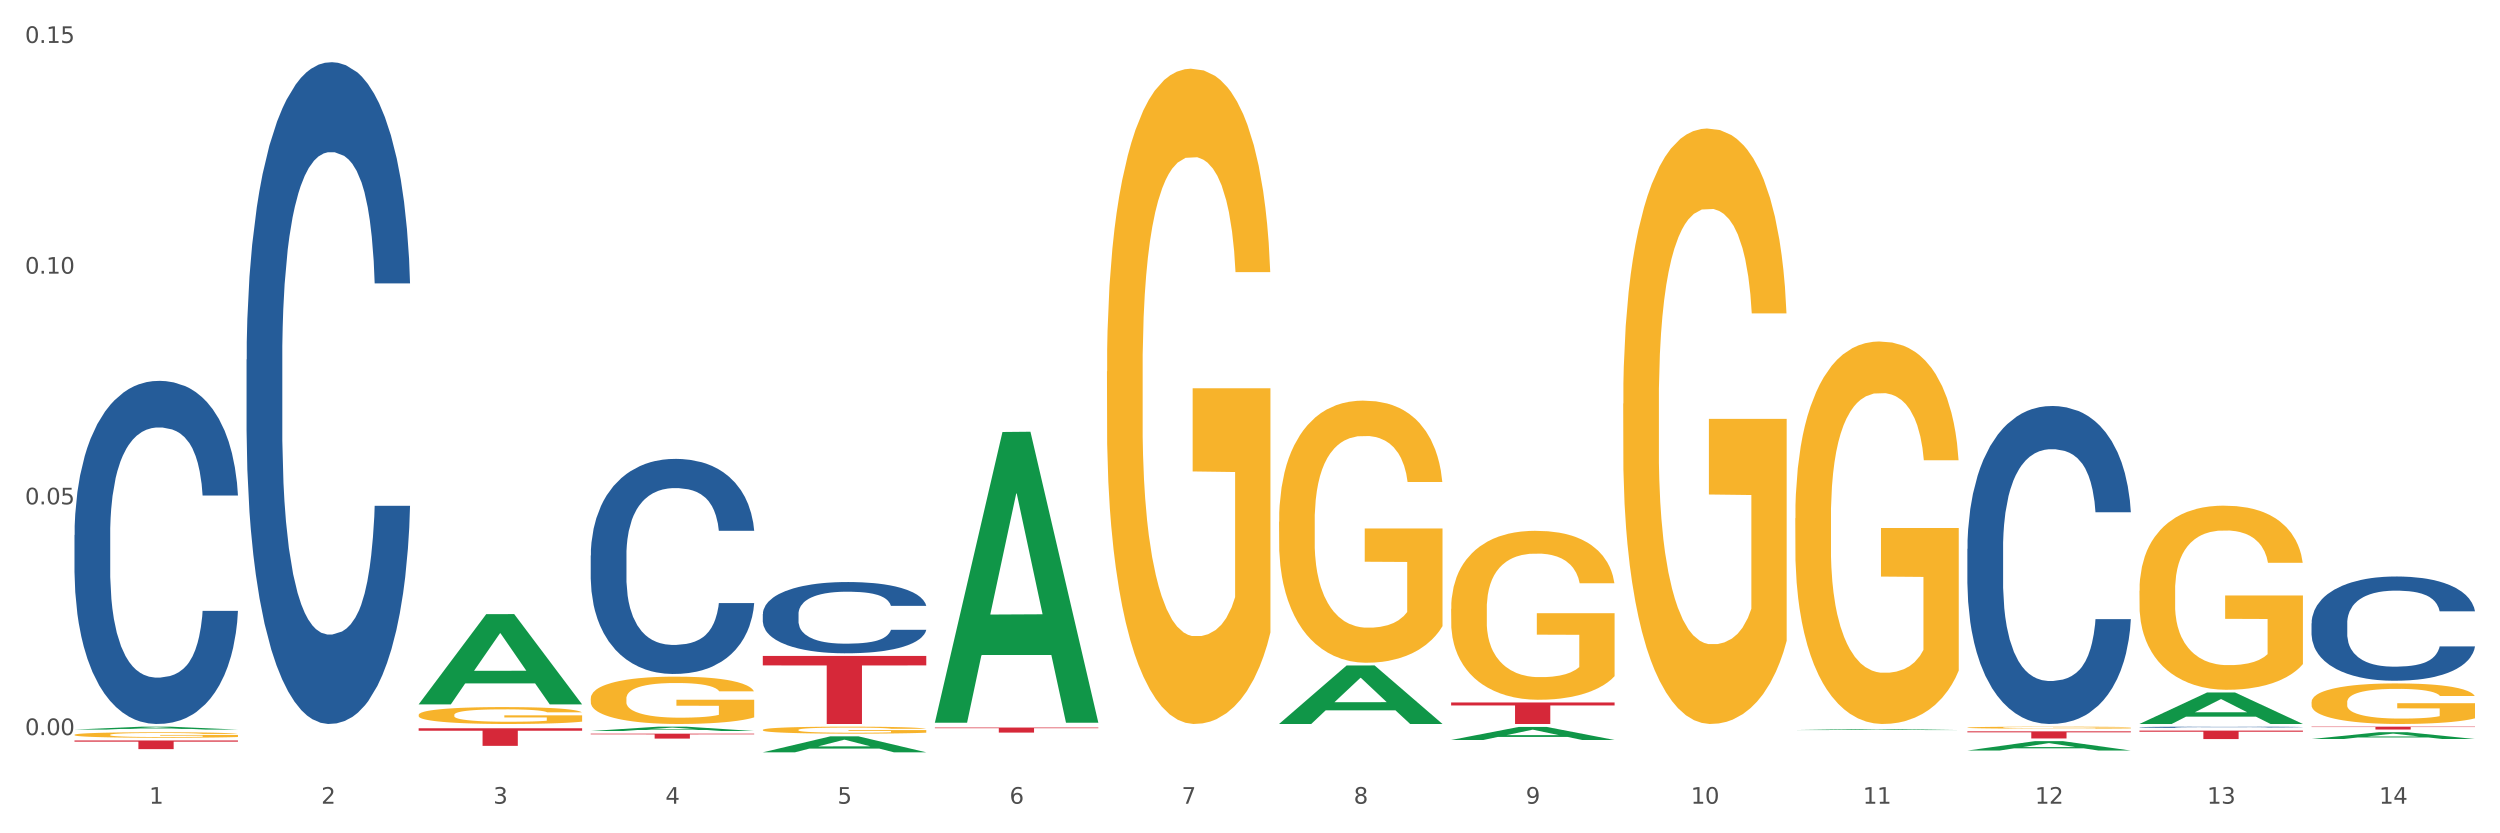<?xml version="1.0" encoding="utf-8" standalone="no"?>
<!DOCTYPE svg PUBLIC "-//W3C//DTD SVG 1.1//EN"
  "http://www.w3.org/Graphics/SVG/1.1/DTD/svg11.dtd">
<svg xmlns:xlink="http://www.w3.org/1999/xlink" width="1080pt" height="360pt" viewBox="0 0 1080 360" xmlns="http://www.w3.org/2000/svg" version="1.1">
 <rect x="0" y="0" width="1080" height="360" fill="#333333" stroke="none"/>
 <defs>
  <style type="text/css">*{stroke-linejoin: round; stroke-linecap: butt}</style>
 </defs>
 <g id="figure_1">
  <g id="patch_1">
   <path d="M 0 360 
L 1080 360 
L 1080 0 
L 0 0 
z
" style="fill: #ffffff; stroke: #ffffff; stroke-linejoin: miter"/>
  </g>
  <g id="axes_1">
   <g id="matplotlib.axis_1">
    <g id="xtick_1">
     <g id="text_1">
      <!-- 1 -->
      <g style="fill: #4d4d4d" transform="translate(64.432 347.204) scale(0.096 -0.096)">
       <defs>
        <path id="DejaVuSans-31" d="M 794 531 
L 1825 531 
L 1825 4091 
L 703 3866 
L 703 4441 
L 1819 4666 
L 2450 4666 
L 2450 531 
L 3481 531 
L 3481 0 
L 794 0 
L 794 531 
z
" transform="scale(0.016)"/>
       </defs>
       <use xlink:href="#DejaVuSans-31"/>
      </g>
     </g>
    </g>
    <g id="xtick_2">
     <g id="text_2">
      <!-- 2 -->
      <g style="fill: #4d4d4d" transform="translate(138.771 347.204) scale(0.096 -0.096)">
       <defs>
        <path id="DejaVuSans-32" d="M 1228 531 
L 3431 531 
L 3431 0 
L 469 0 
L 469 531 
Q 828 903 1448 1529 
Q 2069 2156 2228 2338 
Q 2531 2678 2651 2914 
Q 2772 3150 2772 3378 
Q 2772 3750 2511 3984 
Q 2250 4219 1831 4219 
Q 1534 4219 1204 4116 
Q 875 4013 500 3803 
L 500 4441 
Q 881 4594 1212 4672 
Q 1544 4750 1819 4750 
Q 2544 4750 2975 4387 
Q 3406 4025 3406 3419 
Q 3406 3131 3298 2873 
Q 3191 2616 2906 2266 
Q 2828 2175 2409 1742 
Q 1991 1309 1228 531 
z
" transform="scale(0.016)"/>
       </defs>
       <use xlink:href="#DejaVuSans-32"/>
      </g>
     </g>
    </g>
    <g id="xtick_3">
     <g id="text_3">
      <!-- 3 -->
      <g style="fill: #4d4d4d" transform="translate(213.109 347.204) scale(0.096 -0.096)">
       <defs>
        <path id="DejaVuSans-33" d="M 2597 2516 
Q 3050 2419 3304 2112 
Q 3559 1806 3559 1356 
Q 3559 666 3084 287 
Q 2609 -91 1734 -91 
Q 1441 -91 1130 -33 
Q 819 25 488 141 
L 488 750 
Q 750 597 1062 519 
Q 1375 441 1716 441 
Q 2309 441 2620 675 
Q 2931 909 2931 1356 
Q 2931 1769 2642 2001 
Q 2353 2234 1838 2234 
L 1294 2234 
L 1294 2753 
L 1863 2753 
Q 2328 2753 2575 2939 
Q 2822 3125 2822 3475 
Q 2822 3834 2567 4026 
Q 2313 4219 1838 4219 
Q 1578 4219 1281 4162 
Q 984 4106 628 3988 
L 628 4550 
Q 988 4650 1302 4700 
Q 1616 4750 1894 4750 
Q 2613 4750 3031 4423 
Q 3450 4097 3450 3541 
Q 3450 3153 3228 2886 
Q 3006 2619 2597 2516 
z
" transform="scale(0.016)"/>
       </defs>
       <use xlink:href="#DejaVuSans-33"/>
      </g>
     </g>
    </g>
    <g id="xtick_4">
     <g id="text_4">
      <!-- 4 -->
      <g style="fill: #4d4d4d" transform="translate(287.448 347.204) scale(0.096 -0.096)">
       <defs>
        <path id="DejaVuSans-34" d="M 2419 4116 
L 825 1625 
L 2419 1625 
L 2419 4116 
z
M 2253 4666 
L 3047 4666 
L 3047 1625 
L 3713 1625 
L 3713 1100 
L 3047 1100 
L 3047 0 
L 2419 0 
L 2419 1100 
L 313 1100 
L 313 1709 
L 2253 4666 
z
" transform="scale(0.016)"/>
       </defs>
       <use xlink:href="#DejaVuSans-34"/>
      </g>
     </g>
    </g>
    <g id="xtick_5">
     <g id="text_5">
      <!-- 5 -->
      <g style="fill: #4d4d4d" transform="translate(361.787 347.204) scale(0.096 -0.096)">
       <defs>
        <path id="DejaVuSans-35" d="M 691 4666 
L 3169 4666 
L 3169 4134 
L 1269 4134 
L 1269 2991 
Q 1406 3038 1543 3061 
Q 1681 3084 1819 3084 
Q 2600 3084 3056 2656 
Q 3513 2228 3513 1497 
Q 3513 744 3044 326 
Q 2575 -91 1722 -91 
Q 1428 -91 1123 -41 
Q 819 9 494 109 
L 494 744 
Q 775 591 1075 516 
Q 1375 441 1709 441 
Q 2250 441 2565 725 
Q 2881 1009 2881 1497 
Q 2881 1984 2565 2268 
Q 2250 2553 1709 2553 
Q 1456 2553 1204 2497 
Q 953 2441 691 2322 
L 691 4666 
z
" transform="scale(0.016)"/>
       </defs>
       <use xlink:href="#DejaVuSans-35"/>
      </g>
     </g>
    </g>
    <g id="xtick_6">
     <g id="text_6">
      <!-- 6 -->
      <g style="fill: #4d4d4d" transform="translate(436.125 347.204) scale(0.096 -0.096)">
       <defs>
        <path id="DejaVuSans-36" d="M 2113 2584 
Q 1688 2584 1439 2293 
Q 1191 2003 1191 1497 
Q 1191 994 1439 701 
Q 1688 409 2113 409 
Q 2538 409 2786 701 
Q 3034 994 3034 1497 
Q 3034 2003 2786 2293 
Q 2538 2584 2113 2584 
z
M 3366 4563 
L 3366 3988 
Q 3128 4100 2886 4159 
Q 2644 4219 2406 4219 
Q 1781 4219 1451 3797 
Q 1122 3375 1075 2522 
Q 1259 2794 1537 2939 
Q 1816 3084 2150 3084 
Q 2853 3084 3261 2657 
Q 3669 2231 3669 1497 
Q 3669 778 3244 343 
Q 2819 -91 2113 -91 
Q 1303 -91 875 529 
Q 447 1150 447 2328 
Q 447 3434 972 4092 
Q 1497 4750 2381 4750 
Q 2619 4750 2861 4703 
Q 3103 4656 3366 4563 
z
" transform="scale(0.016)"/>
       </defs>
       <use xlink:href="#DejaVuSans-36"/>
      </g>
     </g>
    </g>
    <g id="xtick_7">
     <g id="text_7">
      <!-- 7 -->
      <g style="fill: #4d4d4d" transform="translate(510.464 347.204) scale(0.096 -0.096)">
       <defs>
        <path id="DejaVuSans-37" d="M 525 4666 
L 3525 4666 
L 3525 4397 
L 1831 0 
L 1172 0 
L 2766 4134 
L 525 4134 
L 525 4666 
z
" transform="scale(0.016)"/>
       </defs>
       <use xlink:href="#DejaVuSans-37"/>
      </g>
     </g>
    </g>
    <g id="xtick_8">
     <g id="text_8">
      <!-- 8 -->
      <g style="fill: #4d4d4d" transform="translate(584.803 347.204) scale(0.096 -0.096)">
       <defs>
        <path id="DejaVuSans-38" d="M 2034 2216 
Q 1584 2216 1326 1975 
Q 1069 1734 1069 1313 
Q 1069 891 1326 650 
Q 1584 409 2034 409 
Q 2484 409 2743 651 
Q 3003 894 3003 1313 
Q 3003 1734 2745 1975 
Q 2488 2216 2034 2216 
z
M 1403 2484 
Q 997 2584 770 2862 
Q 544 3141 544 3541 
Q 544 4100 942 4425 
Q 1341 4750 2034 4750 
Q 2731 4750 3128 4425 
Q 3525 4100 3525 3541 
Q 3525 3141 3298 2862 
Q 3072 2584 2669 2484 
Q 3125 2378 3379 2068 
Q 3634 1759 3634 1313 
Q 3634 634 3220 271 
Q 2806 -91 2034 -91 
Q 1263 -91 848 271 
Q 434 634 434 1313 
Q 434 1759 690 2068 
Q 947 2378 1403 2484 
z
M 1172 3481 
Q 1172 3119 1398 2916 
Q 1625 2713 2034 2713 
Q 2441 2713 2670 2916 
Q 2900 3119 2900 3481 
Q 2900 3844 2670 4047 
Q 2441 4250 2034 4250 
Q 1625 4250 1398 4047 
Q 1172 3844 1172 3481 
z
" transform="scale(0.016)"/>
       </defs>
       <use xlink:href="#DejaVuSans-38"/>
      </g>
     </g>
    </g>
    <g id="xtick_9">
     <g id="text_9">
      <!-- 9 -->
      <g style="fill: #4d4d4d" transform="translate(659.142 347.204) scale(0.096 -0.096)">
       <defs>
        <path id="DejaVuSans-39" d="M 703 97 
L 703 672 
Q 941 559 1184 500 
Q 1428 441 1663 441 
Q 2288 441 2617 861 
Q 2947 1281 2994 2138 
Q 2813 1869 2534 1725 
Q 2256 1581 1919 1581 
Q 1219 1581 811 2004 
Q 403 2428 403 3163 
Q 403 3881 828 4315 
Q 1253 4750 1959 4750 
Q 2769 4750 3195 4129 
Q 3622 3509 3622 2328 
Q 3622 1225 3098 567 
Q 2575 -91 1691 -91 
Q 1453 -91 1209 -44 
Q 966 3 703 97 
z
M 1959 2075 
Q 2384 2075 2632 2365 
Q 2881 2656 2881 3163 
Q 2881 3666 2632 3958 
Q 2384 4250 1959 4250 
Q 1534 4250 1286 3958 
Q 1038 3666 1038 3163 
Q 1038 2656 1286 2365 
Q 1534 2075 1959 2075 
z
" transform="scale(0.016)"/>
       </defs>
       <use xlink:href="#DejaVuSans-39"/>
      </g>
     </g>
    </g>
    <g id="xtick_10">
     <g id="text_10">
      <!-- 10 -->
      <g style="fill: #4d4d4d" transform="translate(730.426 347.204) scale(0.096 -0.096)">
       <defs>
        <path id="DejaVuSans-30" d="M 2034 4250 
Q 1547 4250 1301 3770 
Q 1056 3291 1056 2328 
Q 1056 1369 1301 889 
Q 1547 409 2034 409 
Q 2525 409 2770 889 
Q 3016 1369 3016 2328 
Q 3016 3291 2770 3770 
Q 2525 4250 2034 4250 
z
M 2034 4750 
Q 2819 4750 3233 4129 
Q 3647 3509 3647 2328 
Q 3647 1150 3233 529 
Q 2819 -91 2034 -91 
Q 1250 -91 836 529 
Q 422 1150 422 2328 
Q 422 3509 836 4129 
Q 1250 4750 2034 4750 
z
" transform="scale(0.016)"/>
       </defs>
       <use xlink:href="#DejaVuSans-31"/>
       <use xlink:href="#DejaVuSans-30" transform="translate(63.623 0)"/>
      </g>
     </g>
    </g>
    <g id="xtick_11">
     <g id="text_11">
      <!-- 11 -->
      <g style="fill: #4d4d4d" transform="translate(804.765 347.204) scale(0.096 -0.096)">
       <use xlink:href="#DejaVuSans-31"/>
       <use xlink:href="#DejaVuSans-31" transform="translate(63.623 0)"/>
      </g>
     </g>
    </g>
    <g id="xtick_12">
     <g id="text_12">
      <!-- 12 -->
      <g style="fill: #4d4d4d" transform="translate(879.104 347.204) scale(0.096 -0.096)">
       <use xlink:href="#DejaVuSans-31"/>
       <use xlink:href="#DejaVuSans-32" transform="translate(63.623 0)"/>
      </g>
     </g>
    </g>
    <g id="xtick_13">
     <g id="text_13">
      <!-- 13 -->
      <g style="fill: #4d4d4d" transform="translate(953.442 347.204) scale(0.096 -0.096)">
       <use xlink:href="#DejaVuSans-31"/>
       <use xlink:href="#DejaVuSans-33" transform="translate(63.623 0)"/>
      </g>
     </g>
    </g>
    <g id="xtick_14">
     <g id="text_14">
      <!-- 14 -->
      <g style="fill: #4d4d4d" transform="translate(1027.781 347.204) scale(0.096 -0.096)">
       <use xlink:href="#DejaVuSans-31"/>
       <use xlink:href="#DejaVuSans-34" transform="translate(63.623 0)"/>
      </g>
     </g>
    </g>
    <g id="xtick_15"/>
    <g id="xtick_16"/>
    <g id="xtick_17"/>
    <g id="xtick_18"/>
    <g id="xtick_19"/>
    <g id="xtick_20"/>
    <g id="xtick_21"/>
    <g id="xtick_22"/>
    <g id="xtick_23"/>
    <g id="xtick_24"/>
    <g id="xtick_25"/>
    <g id="xtick_26"/>
    <g id="xtick_27"/>
   </g>
   <g id="matplotlib.axis_2">
    <g id="ytick_1">
     <g id="text_15">
      <!-- 0.00 -->
      <g style="fill: #4d4d4d" transform="translate(10.8 317.562) scale(0.096 -0.096)">
       <defs>
        <path id="DejaVuSans-2e" d="M 684 794 
L 1344 794 
L 1344 0 
L 684 0 
L 684 794 
z
" transform="scale(0.016)"/>
       </defs>
       <use xlink:href="#DejaVuSans-30"/>
       <use xlink:href="#DejaVuSans-2e" transform="translate(63.623 0)"/>
       <use xlink:href="#DejaVuSans-30" transform="translate(95.41 0)"/>
       <use xlink:href="#DejaVuSans-30" transform="translate(159.033 0)"/>
      </g>
     </g>
    </g>
    <g id="ytick_2">
     <g id="text_16">
      <!-- 0.05 -->
      <g style="fill: #4d4d4d" transform="translate(10.8 217.891) scale(0.096 -0.096)">
       <use xlink:href="#DejaVuSans-30"/>
       <use xlink:href="#DejaVuSans-2e" transform="translate(63.623 0)"/>
       <use xlink:href="#DejaVuSans-30" transform="translate(95.41 0)"/>
       <use xlink:href="#DejaVuSans-35" transform="translate(159.033 0)"/>
      </g>
     </g>
    </g>
    <g id="ytick_3">
     <g id="text_17">
      <!-- 0.10 -->
      <g style="fill: #4d4d4d" transform="translate(10.8 118.221) scale(0.096 -0.096)">
       <use xlink:href="#DejaVuSans-30"/>
       <use xlink:href="#DejaVuSans-2e" transform="translate(63.623 0)"/>
       <use xlink:href="#DejaVuSans-31" transform="translate(95.41 0)"/>
       <use xlink:href="#DejaVuSans-30" transform="translate(159.033 0)"/>
      </g>
     </g>
    </g>
    <g id="ytick_4">
     <g id="text_18">
      <!-- 0.15 -->
      <g style="fill: #4d4d4d" transform="translate(10.8 18.55) scale(0.096 -0.096)">
       <use xlink:href="#DejaVuSans-30"/>
       <use xlink:href="#DejaVuSans-2e" transform="translate(63.623 0)"/>
       <use xlink:href="#DejaVuSans-31" transform="translate(95.41 0)"/>
       <use xlink:href="#DejaVuSans-35" transform="translate(159.033 0)"/>
      </g>
     </g>
    </g>
    <g id="ytick_5"/>
    <g id="ytick_6"/>
    <g id="ytick_7"/>
   </g>
   <g id="PolyCollection_1">
    <path d="M 32.175 315.18 
L 32.248 315.179 
L 61.37 313.916 
L 73.456 313.914 
L 102.797 315.183 
L 88.818 315.183 
L 82.484 314.887 
L 52.415 314.887 
L 52.197 314.892 
L 46.081 315.183 
L 32.175 315.183 
L 32.175 315.18 
L 56.201 314.711 
L 78.698 314.71 
L 67.559 314.185 
L 67.413 314.182 
L 67.267 314.186 
L 56.128 314.71 
L 56.201 314.711 
L 32.175 315.18 
z
" clip-path="url(#pd3494cc79f)" style="fill: #109648"/>
    <path d="M 849.901 315.943 
L 920.523 315.943 
L 920.523 316.371 
L 892.742 316.374 
L 892.742 319.023 
L 877.514 319.023 
L 877.514 316.374 
L 849.901 316.371 
L 849.901 315.946 
L 849.901 315.943 
z
" clip-path="url(#pd3494cc79f)" style="fill: #d62839"/>
    <path d="M 626.885 303.454 
L 697.506 303.454 
L 697.506 304.748 
L 669.726 304.757 
L 669.726 312.766 
L 654.497 312.766 
L 654.497 304.757 
L 626.885 304.748 
L 626.885 303.463 
L 626.885 303.454 
z
" clip-path="url(#pd3494cc79f)" style="fill: #d62839"/>
    <path d="M 403.869 314.282 
L 474.49 314.282 
L 474.49 314.587 
L 446.71 314.589 
L 446.71 316.479 
L 431.481 316.479 
L 431.481 314.589 
L 403.869 314.587 
L 403.869 314.284 
L 403.869 314.282 
z
" clip-path="url(#pd3494cc79f)" style="fill: #d62839"/>
    <path d="M 329.53 283.375 
L 400.152 283.375 
L 400.152 287.459 
L 372.371 287.487 
L 372.371 312.766 
L 357.143 312.766 
L 357.143 287.487 
L 329.53 287.459 
L 329.53 283.403 
L 329.53 283.375 
z
" clip-path="url(#pd3494cc79f)" style="fill: #d62839"/>
    <path d="M 255.191 316.95 
L 325.813 316.95 
L 325.813 317.245 
L 298.033 317.246 
L 298.033 319.067 
L 282.804 319.067 
L 282.804 317.246 
L 255.191 317.245 
L 255.191 316.952 
L 255.191 316.95 
z
" clip-path="url(#pd3494cc79f)" style="fill: #d62839"/>
    <path d="M 180.852 308.834 
L 180.936 308.828 
L 180.936 308.587 
L 181.103 308.381 
L 181.936 307.88 
L 183.187 307.466 
L 184.104 307.246 
L 185.021 307.066 
L 186.105 306.885 
L 187.439 306.698 
L 189.857 306.425 
L 191.358 306.284 
L 193.192 306.138 
L 196.528 305.924 
L 198.946 305.804 
L 201.447 305.704 
L 205.533 305.584 
L 208.201 305.53 
L 211.036 305.49 
L 214.454 305.463 
L 217.039 305.457 
L 222.709 305.477 
L 227.545 305.537 
L 229.879 305.584 
L 232.881 305.664 
L 234.465 305.717 
L 237.05 305.824 
L 239.718 305.964 
L 241.552 306.084 
L 244.304 306.311 
L 246.388 306.538 
L 248.306 306.819 
L 249.306 307.012 
L 250.057 307.192 
L 250.724 307.399 
L 251.391 307.726 
L 236.383 307.726 
L 235.799 307.493 
L 234.882 307.272 
L 233.548 307.059 
L 232.38 306.925 
L 230.379 306.758 
L 228.545 306.652 
L 226.627 306.572 
L 224.293 306.505 
L 222.458 306.471 
L 219.874 306.445 
L 214.788 306.451 
L 211.369 306.505 
L 209.034 306.572 
L 207.534 306.632 
L 206.2 306.698 
L 204.699 306.792 
L 202.948 306.932 
L 201.697 307.059 
L 200.446 307.219 
L 199.446 307.379 
L 198.529 307.566 
L 197.778 307.766 
L 197.195 307.973 
L 196.694 308.227 
L 196.277 308.648 
L 196.277 309.562 
L 196.444 309.769 
L 196.861 310.043 
L 197.361 310.25 
L 198.195 310.497 
L 198.946 310.663 
L 200.363 310.904 
L 201.947 311.104 
L 203.198 311.231 
L 204.449 311.338 
L 206.616 311.485 
L 209.034 311.605 
L 211.119 311.678 
L 213.954 311.745 
L 215.871 311.772 
L 217.539 311.785 
L 221.625 311.785 
L 224.543 311.765 
L 227.795 311.718 
L 230.296 311.658 
L 232.38 311.585 
L 234.715 311.464 
L 236.216 311.351 
L 236.216 309.956 
L 217.873 309.949 
L 217.873 309.021 
L 251.474 309.021 
L 251.474 311.745 
L 250.057 311.885 
L 248.473 312.012 
L 246.805 312.125 
L 244.304 312.266 
L 241.302 312.399 
L 238.634 312.492 
L 235.799 312.573 
L 232.464 312.646 
L 228.128 312.713 
L 225.46 312.739 
L 222.125 312.759 
L 218.206 312.766 
L 214.788 312.753 
L 211.452 312.719 
L 207.951 312.659 
L 204.532 312.573 
L 201.947 312.486 
L 199.362 312.379 
L 196.611 312.239 
L 194.443 312.105 
L 192.776 311.985 
L 190.941 311.832 
L 188.94 311.631 
L 187.439 311.451 
L 186.105 311.264 
L 184.688 311.024 
L 183.687 310.817 
L 182.687 310.557 
L 182.103 310.363 
L 181.436 310.063 
L 180.936 309.642 
L 180.852 308.834 
z
" clip-path="url(#pd3494cc79f)" style="fill: #f7b32b"/>
    <path d="M 32.175 319.87 
L 102.797 319.87 
L 102.797 320.391 
L 75.017 320.395 
L 75.017 323.622 
L 59.788 323.622 
L 59.788 320.395 
L 32.175 320.391 
L 32.175 319.873 
L 32.175 319.87 
z
" clip-path="url(#pd3494cc79f)" style="fill: #d62839"/>
    <path d="M 32.175 231.133 
L 32.258 230.998 
L 32.258 227.207 
L 32.509 222.063 
L 33.427 212.586 
L 34.596 205.411 
L 36.599 197.018 
L 37.684 193.498 
L 39.104 189.572 
L 42.025 183.209 
L 45.364 177.794 
L 47.702 174.816 
L 49.455 172.921 
L 53.378 169.536 
L 55.632 168.047 
L 57.969 166.829 
L 59.973 166.016 
L 63.312 165.069 
L 65.983 164.663 
L 69.072 164.527 
L 71.66 164.663 
L 75.082 165.204 
L 80.091 166.829 
L 82.011 167.776 
L 84.599 169.401 
L 87.27 171.567 
L 89.44 173.733 
L 91.945 176.847 
L 94.533 180.908 
L 97.037 186.052 
L 98.79 190.791 
L 100.209 195.8 
L 101.461 201.892 
L 102.379 208.525 
L 102.797 214.076 
L 87.52 214.076 
L 87.103 209.067 
L 86.268 203.651 
L 85.434 199.996 
L 84.515 197.018 
L 83.096 193.633 
L 81.844 191.467 
L 79.757 188.895 
L 77.837 187.271 
L 76.251 186.323 
L 74.331 185.511 
L 70.241 184.699 
L 67.319 184.699 
L 65.482 184.969 
L 63.229 185.646 
L 61.309 186.594 
L 59.055 188.218 
L 57.302 189.978 
L 55.549 192.28 
L 54.547 193.904 
L 53.044 196.883 
L 52.043 199.319 
L 50.707 203.516 
L 49.956 206.494 
L 48.62 214.211 
L 48.036 219.897 
L 47.785 223.823 
L 47.618 228.155 
L 47.618 249.274 
L 48.119 258.75 
L 48.537 262.812 
L 49.204 267.415 
L 50.457 273.371 
L 52.293 279.192 
L 54.213 283.389 
L 55.799 285.961 
L 57.302 287.857 
L 58.804 289.346 
L 60.641 290.7 
L 62.143 291.512 
L 64.397 292.324 
L 67.069 292.73 
L 69.155 292.73 
L 73.413 292.053 
L 75.333 291.376 
L 77.169 290.429 
L 79.173 288.94 
L 80.759 287.315 
L 81.677 286.097 
L 83.18 283.524 
L 84.348 280.817 
L 85.35 277.703 
L 86.018 274.996 
L 86.769 270.934 
L 87.353 266.331 
L 87.52 263.895 
L 102.797 263.895 
L 102.463 268.768 
L 101.879 273.507 
L 100.71 279.869 
L 99.792 283.524 
L 98.372 287.992 
L 96.87 291.783 
L 94.783 295.979 
L 92.863 299.093 
L 90.86 301.801 
L 88.689 304.237 
L 84.766 307.622 
L 83.347 308.569 
L 80.341 310.194 
L 78.004 311.142 
L 74.581 312.089 
L 71.075 312.631 
L 67.402 312.766 
L 64.147 312.495 
L 60.557 311.683 
L 58.303 310.871 
L 55.799 309.652 
L 52.877 307.757 
L 50.123 305.456 
L 47.535 302.748 
L 45.114 299.634 
L 42.86 296.115 
L 39.938 290.293 
L 37.768 284.608 
L 36.182 279.328 
L 35.097 274.86 
L 34.011 269.174 
L 33.427 265.248 
L 32.509 255.772 
L 32.175 246.972 
L 32.175 231.133 
z
" clip-path="url(#pd3494cc79f)" style="fill: #255c99"/>
    <path d="M 106.514 155.324 
L 106.597 155.063 
L 106.597 147.752 
L 106.848 137.83 
L 107.766 119.553 
L 108.935 105.715 
L 110.938 89.527 
L 112.023 82.739 
L 113.442 75.167 
L 116.364 62.895 
L 119.703 52.451 
L 122.04 46.707 
L 123.794 43.052 
L 127.717 36.524 
L 129.971 33.652 
L 132.308 31.302 
L 134.312 29.736 
L 137.651 27.908 
L 140.322 27.125 
L 143.411 26.864 
L 145.998 27.125 
L 149.421 28.169 
L 154.43 31.302 
L 156.35 33.13 
L 158.937 36.263 
L 161.609 40.441 
L 163.779 44.618 
L 166.283 50.624 
L 168.871 58.456 
L 171.376 68.378 
L 173.129 77.517 
L 174.548 87.177 
L 175.8 98.927 
L 176.718 111.721 
L 177.135 122.426 
L 161.859 122.426 
L 161.442 112.765 
L 160.607 102.321 
L 159.772 95.271 
L 158.854 89.527 
L 157.435 83 
L 156.183 78.822 
L 154.096 73.861 
L 152.176 70.728 
L 150.59 68.9 
L 148.67 67.334 
L 144.579 65.767 
L 141.658 65.767 
L 139.821 66.289 
L 137.567 67.595 
L 135.647 69.423 
L 133.393 72.556 
L 131.64 75.95 
L 129.887 80.389 
L 128.886 83.522 
L 127.383 89.266 
L 126.381 93.966 
L 125.046 102.06 
L 124.294 107.804 
L 122.959 122.687 
L 122.374 133.653 
L 122.124 141.225 
L 121.957 149.58 
L 121.957 190.311 
L 122.458 208.588 
L 122.875 216.421 
L 123.543 225.298 
L 124.795 236.787 
L 126.632 248.014 
L 128.552 256.108 
L 130.138 261.069 
L 131.64 264.724 
L 133.143 267.596 
L 134.979 270.207 
L 136.482 271.774 
L 138.736 273.34 
L 141.407 274.124 
L 143.494 274.124 
L 147.751 272.818 
L 149.671 271.513 
L 151.508 269.685 
L 153.511 266.813 
L 155.097 263.68 
L 156.016 261.33 
L 157.518 256.369 
L 158.687 251.147 
L 159.689 245.142 
L 160.357 239.92 
L 161.108 232.087 
L 161.692 223.209 
L 161.859 218.51 
L 177.135 218.51 
L 176.802 227.909 
L 176.217 237.048 
L 175.049 249.319 
L 174.13 256.369 
L 172.711 264.985 
L 171.209 272.296 
L 169.122 280.39 
L 167.202 286.395 
L 165.198 291.617 
L 163.028 296.317 
L 159.104 302.844 
L 157.685 304.672 
L 154.68 307.805 
L 152.343 309.633 
L 148.92 311.461 
L 145.414 312.505 
L 141.741 312.766 
L 138.486 312.244 
L 134.896 310.677 
L 132.642 309.111 
L 130.138 306.761 
L 127.216 303.106 
L 124.461 298.667 
L 121.874 293.445 
L 119.453 287.44 
L 117.199 280.651 
L 114.277 269.424 
L 112.107 258.458 
L 110.521 248.275 
L 109.435 239.659 
L 108.35 228.693 
L 107.766 221.121 
L 106.848 202.844 
L 106.514 185.872 
L 106.514 155.324 
z
" clip-path="url(#pd3494cc79f)" style="fill: #255c99"/>
    <path d="M 255.191 239.987 
L 255.275 239.902 
L 255.275 237.526 
L 255.525 234.301 
L 256.443 228.361 
L 257.612 223.863 
L 259.615 218.601 
L 260.701 216.395 
L 262.12 213.934 
L 265.041 209.945 
L 268.381 206.551 
L 270.718 204.684 
L 272.471 203.496 
L 276.394 201.374 
L 278.648 200.441 
L 280.986 199.677 
L 282.989 199.168 
L 286.328 198.574 
L 288.999 198.319 
L 292.088 198.234 
L 294.676 198.319 
L 298.098 198.658 
L 303.107 199.677 
L 305.027 200.271 
L 307.615 201.289 
L 310.286 202.647 
L 312.457 204.005 
L 314.961 205.957 
L 317.549 208.503 
L 320.053 211.727 
L 321.806 214.698 
L 323.225 217.838 
L 324.477 221.656 
L 325.396 225.815 
L 325.813 229.294 
L 310.537 229.294 
L 310.119 226.154 
L 309.284 222.76 
L 308.45 220.468 
L 307.531 218.601 
L 306.112 216.48 
L 304.86 215.122 
L 302.773 213.51 
L 300.853 212.491 
L 299.267 211.897 
L 297.347 211.388 
L 293.257 210.879 
L 290.335 210.879 
L 288.499 211.049 
L 286.245 211.473 
L 284.325 212.067 
L 282.071 213.085 
L 280.318 214.188 
L 278.565 215.631 
L 277.563 216.649 
L 276.06 218.516 
L 275.059 220.044 
L 273.723 222.675 
L 272.972 224.542 
L 271.636 229.379 
L 271.052 232.943 
L 270.801 235.404 
L 270.634 238.12 
L 270.634 251.359 
L 271.135 257.299 
L 271.553 259.845 
L 272.22 262.73 
L 273.473 266.464 
L 275.309 270.113 
L 277.229 272.744 
L 278.815 274.357 
L 280.318 275.545 
L 281.82 276.478 
L 283.657 277.327 
L 285.159 277.836 
L 287.413 278.345 
L 290.085 278.6 
L 292.172 278.6 
L 296.429 278.175 
L 298.349 277.751 
L 300.185 277.157 
L 302.189 276.224 
L 303.775 275.205 
L 304.693 274.441 
L 306.196 272.829 
L 307.364 271.132 
L 308.366 269.18 
L 309.034 267.483 
L 309.785 264.937 
L 310.37 262.051 
L 310.537 260.524 
L 325.813 260.524 
L 325.479 263.579 
L 324.895 266.549 
L 323.726 270.538 
L 322.808 272.829 
L 321.389 275.63 
L 319.886 278.006 
L 317.799 280.636 
L 315.879 282.588 
L 313.876 284.286 
L 311.705 285.813 
L 307.782 287.935 
L 306.363 288.529 
L 303.358 289.547 
L 301.02 290.141 
L 297.598 290.735 
L 294.092 291.075 
L 290.419 291.16 
L 287.163 290.99 
L 283.573 290.481 
L 281.32 289.971 
L 278.815 289.208 
L 275.893 288.02 
L 273.139 286.577 
L 270.551 284.88 
L 268.13 282.928 
L 265.876 280.721 
L 262.955 277.072 
L 260.784 273.508 
L 259.198 270.198 
L 258.113 267.398 
L 257.028 263.834 
L 256.443 261.372 
L 255.525 255.432 
L 255.191 249.916 
L 255.191 239.987 
z
" clip-path="url(#pd3494cc79f)" style="fill: #255c99"/>
    <path d="M 329.53 265.271 
L 329.613 265.243 
L 329.613 264.456 
L 329.864 263.387 
L 330.782 261.419 
L 331.951 259.928 
L 333.954 258.185 
L 335.039 257.454 
L 336.458 256.638 
L 339.38 255.317 
L 342.719 254.192 
L 345.057 253.573 
L 346.81 253.18 
L 350.733 252.477 
L 352.987 252.167 
L 355.324 251.914 
L 357.328 251.746 
L 360.667 251.549 
L 363.338 251.464 
L 366.427 251.436 
L 369.015 251.464 
L 372.437 251.577 
L 377.446 251.914 
L 379.366 252.111 
L 381.954 252.449 
L 384.625 252.899 
L 386.795 253.348 
L 389.3 253.995 
L 391.887 254.839 
L 394.392 255.907 
L 396.145 256.891 
L 397.564 257.932 
L 398.816 259.197 
L 399.734 260.575 
L 400.152 261.728 
L 384.875 261.728 
L 384.458 260.688 
L 383.623 259.563 
L 382.788 258.804 
L 381.87 258.185 
L 380.451 257.482 
L 379.199 257.032 
L 377.112 256.498 
L 375.192 256.16 
L 373.606 255.964 
L 371.686 255.795 
L 367.595 255.626 
L 364.674 255.626 
L 362.837 255.682 
L 360.583 255.823 
L 358.663 256.02 
L 356.41 256.357 
L 354.656 256.723 
L 352.903 257.201 
L 351.902 257.538 
L 350.399 258.157 
L 349.397 258.663 
L 348.062 259.535 
L 347.31 260.153 
L 345.975 261.756 
L 345.391 262.937 
L 345.14 263.753 
L 344.973 264.652 
L 344.973 269.039 
L 345.474 271.007 
L 345.891 271.851 
L 346.559 272.807 
L 347.811 274.044 
L 349.648 275.253 
L 351.568 276.125 
L 353.154 276.659 
L 354.656 277.053 
L 356.159 277.362 
L 357.996 277.643 
L 359.498 277.812 
L 361.752 277.981 
L 364.423 278.065 
L 366.51 278.065 
L 370.768 277.925 
L 372.688 277.784 
L 374.524 277.587 
L 376.528 277.278 
L 378.114 276.94 
L 379.032 276.687 
L 380.534 276.153 
L 381.703 275.591 
L 382.705 274.944 
L 383.373 274.382 
L 384.124 273.538 
L 384.708 272.582 
L 384.875 272.076 
L 400.152 272.076 
L 399.818 273.088 
L 399.233 274.072 
L 398.065 275.394 
L 397.146 276.153 
L 395.727 277.081 
L 394.225 277.868 
L 392.138 278.74 
L 390.218 279.387 
L 388.214 279.949 
L 386.044 280.455 
L 382.121 281.158 
L 380.701 281.355 
L 377.696 281.693 
L 375.359 281.889 
L 371.936 282.086 
L 368.43 282.199 
L 364.757 282.227 
L 361.502 282.171 
L 357.912 282.002 
L 355.658 281.833 
L 353.154 281.58 
L 350.232 281.186 
L 347.477 280.708 
L 344.89 280.146 
L 342.469 279.499 
L 340.215 278.768 
L 337.293 277.559 
L 335.123 276.378 
L 333.537 275.281 
L 332.452 274.354 
L 331.366 273.173 
L 330.782 272.357 
L 329.864 270.389 
L 329.53 268.561 
L 329.53 265.271 
z
" clip-path="url(#pd3494cc79f)" style="fill: #255c99"/>
    <path d="M 924.24 315.607 
L 994.861 315.607 
L 994.861 316.117 
L 967.081 316.121 
L 967.081 319.276 
L 951.852 319.276 
L 951.852 316.121 
L 924.24 316.117 
L 924.24 315.611 
L 924.24 315.607 
z
" clip-path="url(#pd3494cc79f)" style="fill: #d62839"/>
    <path d="M 849.901 237.114 
L 849.984 236.988 
L 849.984 233.475 
L 850.235 228.708 
L 851.153 219.925 
L 852.322 213.276 
L 854.325 205.498 
L 855.41 202.236 
L 856.829 198.597 
L 859.751 192.701 
L 863.09 187.682 
L 865.428 184.922 
L 867.181 183.166 
L 871.104 180.029 
L 873.358 178.649 
L 875.695 177.52 
L 877.699 176.767 
L 881.038 175.889 
L 883.709 175.512 
L 886.798 175.387 
L 889.386 175.512 
L 892.808 176.014 
L 897.817 177.52 
L 899.737 178.398 
L 902.325 179.904 
L 904.996 181.911 
L 907.166 183.918 
L 909.671 186.804 
L 912.258 190.568 
L 914.763 195.335 
L 916.516 199.726 
L 917.935 204.368 
L 919.187 210.014 
L 920.105 216.162 
L 920.523 221.306 
L 905.246 221.306 
L 904.829 216.663 
L 903.994 211.645 
L 903.159 208.258 
L 902.241 205.498 
L 900.822 202.361 
L 899.57 200.354 
L 897.483 197.97 
L 895.563 196.464 
L 893.977 195.586 
L 892.057 194.833 
L 887.966 194.081 
L 885.045 194.081 
L 883.208 194.332 
L 880.954 194.959 
L 879.034 195.837 
L 876.78 197.343 
L 875.027 198.974 
L 873.274 201.106 
L 872.273 202.612 
L 870.77 205.372 
L 869.768 207.63 
L 868.433 211.52 
L 867.681 214.28 
L 866.346 221.431 
L 865.761 226.7 
L 865.511 230.339 
L 865.344 234.353 
L 865.344 253.925 
L 865.845 262.707 
L 866.262 266.471 
L 866.93 270.737 
L 868.182 276.257 
L 870.019 281.652 
L 871.939 285.541 
L 873.525 287.925 
L 875.027 289.681 
L 876.53 291.062 
L 878.367 292.316 
L 879.869 293.069 
L 882.123 293.822 
L 884.794 294.198 
L 886.881 294.198 
L 891.139 293.571 
L 893.059 292.943 
L 894.895 292.065 
L 896.899 290.685 
L 898.485 289.18 
L 899.403 288.05 
L 900.905 285.667 
L 902.074 283.157 
L 903.076 280.272 
L 903.744 277.763 
L 904.495 273.999 
L 905.079 269.733 
L 905.246 267.475 
L 920.523 267.475 
L 920.189 271.992 
L 919.604 276.383 
L 918.436 282.279 
L 917.517 285.667 
L 916.098 289.807 
L 914.596 293.32 
L 912.509 297.209 
L 910.589 300.095 
L 908.585 302.604 
L 906.415 304.862 
L 902.491 307.999 
L 901.072 308.877 
L 898.067 310.382 
L 895.73 311.261 
L 892.307 312.139 
L 888.801 312.641 
L 885.128 312.766 
L 881.873 312.515 
L 878.283 311.762 
L 876.029 311.01 
L 873.525 309.881 
L 870.603 308.124 
L 867.848 305.991 
L 865.261 303.482 
L 862.84 300.596 
L 860.586 297.335 
L 857.664 291.94 
L 855.494 286.67 
L 853.908 281.777 
L 852.823 277.637 
L 851.737 272.368 
L 851.153 268.73 
L 850.235 259.947 
L 849.901 251.792 
L 849.901 237.114 
z
" clip-path="url(#pd3494cc79f)" style="fill: #255c99"/>
    <path d="M 998.578 269.282 
L 998.662 269.24 
L 998.662 268.089 
L 998.912 266.525 
L 999.83 263.646 
L 1000.999 261.466 
L 1003.003 258.915 
L 1004.088 257.846 
L 1005.507 256.653 
L 1008.429 254.72 
L 1011.768 253.074 
L 1014.105 252.169 
L 1015.858 251.593 
L 1019.781 250.565 
L 1022.035 250.113 
L 1024.373 249.742 
L 1026.376 249.495 
L 1029.715 249.208 
L 1032.387 249.084 
L 1035.475 249.043 
L 1038.063 249.084 
L 1041.486 249.249 
L 1046.494 249.742 
L 1048.414 250.03 
L 1051.002 250.524 
L 1053.673 251.182 
L 1055.844 251.84 
L 1058.348 252.786 
L 1060.936 254.02 
L 1063.44 255.584 
L 1065.193 257.023 
L 1066.612 258.545 
L 1067.864 260.396 
L 1068.783 262.412 
L 1069.2 264.099 
L 1053.924 264.099 
L 1053.506 262.577 
L 1052.671 260.931 
L 1051.837 259.82 
L 1050.918 258.915 
L 1049.499 257.887 
L 1048.247 257.229 
L 1046.16 256.447 
L 1044.24 255.954 
L 1042.654 255.666 
L 1040.734 255.419 
L 1036.644 255.172 
L 1033.722 255.172 
L 1031.886 255.254 
L 1029.632 255.46 
L 1027.712 255.748 
L 1025.458 256.242 
L 1023.705 256.776 
L 1021.952 257.476 
L 1020.95 257.969 
L 1019.448 258.874 
L 1018.446 259.615 
L 1017.11 260.89 
L 1016.359 261.795 
L 1015.023 264.14 
L 1014.439 265.867 
L 1014.188 267.06 
L 1014.022 268.377 
L 1014.022 274.794 
L 1014.522 277.673 
L 1014.94 278.907 
L 1015.608 280.306 
L 1016.86 282.116 
L 1018.696 283.885 
L 1020.616 285.16 
L 1022.202 285.941 
L 1023.705 286.517 
L 1025.207 286.97 
L 1027.044 287.381 
L 1028.547 287.628 
L 1030.8 287.875 
L 1033.472 287.998 
L 1035.559 287.998 
L 1039.816 287.792 
L 1041.736 287.587 
L 1043.572 287.299 
L 1045.576 286.846 
L 1047.162 286.353 
L 1048.08 285.982 
L 1049.583 285.201 
L 1050.752 284.378 
L 1051.753 283.432 
L 1052.421 282.609 
L 1053.172 281.375 
L 1053.757 279.977 
L 1053.924 279.236 
L 1069.2 279.236 
L 1068.866 280.717 
L 1068.282 282.157 
L 1067.113 284.09 
L 1066.195 285.201 
L 1064.776 286.558 
L 1063.273 287.71 
L 1061.186 288.985 
L 1059.266 289.931 
L 1057.263 290.754 
L 1055.092 291.495 
L 1051.169 292.523 
L 1049.75 292.811 
L 1046.745 293.305 
L 1044.407 293.592 
L 1040.985 293.88 
L 1037.479 294.045 
L 1033.806 294.086 
L 1030.55 294.004 
L 1026.96 293.757 
L 1024.707 293.51 
L 1022.202 293.14 
L 1019.281 292.564 
L 1016.526 291.865 
L 1013.938 291.042 
L 1011.517 290.096 
L 1009.263 289.026 
L 1006.342 287.258 
L 1004.171 285.53 
L 1002.585 283.926 
L 1001.5 282.568 
L 1000.415 280.841 
L 999.83 279.648 
L 998.912 276.768 
L 998.578 274.094 
L 998.578 269.282 
z
" clip-path="url(#pd3494cc79f)" style="fill: #255c99"/>
    <path d="M 998.578 303.336 
L 998.662 303.32 
L 998.662 302.743 
L 998.828 302.247 
L 999.662 301.046 
L 1000.913 300.054 
L 1001.83 299.525 
L 1002.747 299.093 
L 1003.831 298.661 
L 1005.165 298.212 
L 1007.583 297.556 
L 1009.084 297.22 
L 1010.918 296.867 
L 1014.253 296.355 
L 1016.671 296.067 
L 1019.173 295.827 
L 1023.258 295.539 
L 1025.926 295.41 
L 1028.761 295.314 
L 1032.18 295.25 
L 1034.765 295.234 
L 1040.434 295.282 
L 1045.27 295.426 
L 1047.605 295.539 
L 1050.607 295.731 
L 1052.191 295.859 
L 1054.775 296.115 
L 1057.444 296.451 
L 1059.278 296.739 
L 1062.029 297.284 
L 1064.114 297.828 
L 1066.032 298.501 
L 1067.032 298.965 
L 1067.783 299.397 
L 1068.45 299.893 
L 1069.117 300.678 
L 1054.108 300.678 
L 1053.525 300.118 
L 1052.608 299.589 
L 1051.274 299.077 
L 1050.106 298.757 
L 1048.105 298.356 
L 1046.271 298.1 
L 1044.353 297.908 
L 1042.019 297.748 
L 1040.184 297.668 
L 1037.599 297.604 
L 1032.513 297.62 
L 1029.095 297.748 
L 1026.76 297.908 
L 1025.259 298.052 
L 1023.925 298.212 
L 1022.425 298.436 
L 1020.674 298.773 
L 1019.423 299.077 
L 1018.172 299.461 
L 1017.172 299.845 
L 1016.255 300.294 
L 1015.504 300.774 
L 1014.92 301.27 
L 1014.42 301.879 
L 1014.003 302.887 
L 1014.003 305.081 
L 1014.17 305.577 
L 1014.587 306.234 
L 1015.087 306.73 
L 1015.921 307.322 
L 1016.671 307.723 
L 1018.089 308.299 
L 1019.673 308.779 
L 1020.924 309.084 
L 1022.174 309.34 
L 1024.342 309.692 
L 1026.76 309.98 
L 1028.845 310.156 
L 1031.68 310.316 
L 1033.597 310.381 
L 1035.265 310.413 
L 1039.35 310.413 
L 1042.269 310.365 
L 1045.52 310.252 
L 1048.022 310.108 
L 1050.106 309.932 
L 1052.441 309.644 
L 1053.942 309.372 
L 1053.942 306.026 
L 1035.598 306.01 
L 1035.598 303.784 
L 1069.2 303.784 
L 1069.2 310.316 
L 1067.783 310.653 
L 1066.198 310.957 
L 1064.531 311.229 
L 1062.029 311.565 
L 1059.028 311.886 
L 1056.36 312.11 
L 1053.525 312.302 
L 1050.19 312.478 
L 1045.854 312.638 
L 1043.186 312.702 
L 1039.851 312.75 
L 1035.932 312.766 
L 1032.513 312.734 
L 1029.178 312.654 
L 1025.676 312.51 
L 1022.258 312.302 
L 1019.673 312.094 
L 1017.088 311.838 
L 1014.337 311.501 
L 1012.169 311.181 
L 1010.501 310.893 
L 1008.667 310.525 
L 1006.666 310.044 
L 1005.165 309.612 
L 1003.831 309.164 
L 1002.414 308.587 
L 1001.413 308.091 
L 1000.413 307.467 
L 999.829 307.002 
L 999.162 306.282 
L 998.662 305.273 
L 998.578 303.336 
z
" clip-path="url(#pd3494cc79f)" style="fill: #f7b32b"/>
    <path d="M 924.24 255.203 
L 924.323 255.13 
L 924.323 252.514 
L 924.49 250.262 
L 925.323 244.813 
L 926.574 240.309 
L 927.491 237.911 
L 928.408 235.949 
L 929.492 233.988 
L 930.826 231.954 
L 933.244 228.975 
L 934.745 227.449 
L 936.58 225.851 
L 939.915 223.526 
L 942.333 222.218 
L 944.834 221.128 
L 948.92 219.82 
L 951.588 219.239 
L 954.423 218.803 
L 957.841 218.513 
L 960.426 218.44 
L 966.096 218.658 
L 970.932 219.312 
L 973.266 219.82 
L 976.268 220.692 
L 977.852 221.274 
L 980.437 222.436 
L 983.105 223.962 
L 984.939 225.269 
L 987.691 227.74 
L 989.775 230.21 
L 991.693 233.261 
L 992.693 235.368 
L 993.444 237.33 
L 994.111 239.582 
L 994.778 243.142 
L 979.77 243.142 
L 979.186 240.599 
L 978.269 238.202 
L 976.935 235.877 
L 975.768 234.424 
L 973.766 232.607 
L 971.932 231.445 
L 970.014 230.573 
L 967.68 229.847 
L 965.845 229.483 
L 963.261 229.193 
L 958.175 229.265 
L 954.756 229.847 
L 952.422 230.573 
L 950.921 231.227 
L 949.587 231.954 
L 948.086 232.971 
L 946.335 234.496 
L 945.084 235.877 
L 943.834 237.62 
L 942.833 239.364 
L 941.916 241.398 
L 941.165 243.578 
L 940.582 245.83 
L 940.081 248.591 
L 939.665 253.168 
L 939.665 263.122 
L 939.831 265.374 
L 940.248 268.353 
L 940.749 270.605 
L 941.582 273.293 
L 942.333 275.11 
L 943.75 277.725 
L 945.334 279.905 
L 946.585 281.285 
L 947.836 282.447 
L 950.004 284.046 
L 952.422 285.354 
L 954.506 286.153 
L 957.341 286.879 
L 959.259 287.17 
L 960.926 287.315 
L 965.012 287.315 
L 967.93 287.097 
L 971.182 286.589 
L 973.683 285.935 
L 975.768 285.136 
L 978.102 283.828 
L 979.603 282.593 
L 979.603 267.408 
L 961.26 267.336 
L 961.26 257.237 
L 994.861 257.237 
L 994.861 286.879 
L 993.444 288.405 
L 991.86 289.785 
L 990.192 291.021 
L 987.691 292.546 
L 984.689 293.999 
L 982.021 295.016 
L 979.186 295.888 
L 975.851 296.688 
L 971.515 297.414 
L 968.847 297.705 
L 965.512 297.923 
L 961.593 297.995 
L 958.175 297.85 
L 954.84 297.487 
L 951.338 296.833 
L 947.919 295.888 
L 945.334 294.944 
L 942.75 293.781 
L 939.998 292.256 
L 937.83 290.803 
L 936.163 289.495 
L 934.328 287.824 
L 932.327 285.644 
L 930.826 283.683 
L 929.492 281.648 
L 928.075 279.033 
L 927.074 276.781 
L 926.074 273.947 
L 925.49 271.84 
L 924.823 268.571 
L 924.323 263.994 
L 924.24 255.203 
z
" clip-path="url(#pd3494cc79f)" style="fill: #f7b32b"/>
    <path d="M 849.901 314.321 
L 849.984 314.321 
L 849.984 314.292 
L 850.151 314.267 
L 850.985 314.206 
L 852.235 314.156 
L 853.153 314.13 
L 854.07 314.108 
L 855.154 314.086 
L 856.488 314.064 
L 858.906 314.031 
L 860.407 314.014 
L 862.241 313.996 
L 865.576 313.971 
L 867.994 313.956 
L 870.495 313.944 
L 874.581 313.93 
L 877.249 313.923 
L 880.084 313.918 
L 883.502 313.915 
L 886.087 313.914 
L 891.757 313.917 
L 896.593 313.924 
L 898.927 313.93 
L 901.929 313.939 
L 903.513 313.946 
L 906.098 313.959 
L 908.766 313.975 
L 910.601 313.99 
L 913.352 314.017 
L 915.436 314.045 
L 917.354 314.078 
L 918.355 314.102 
L 919.105 314.123 
L 919.772 314.148 
L 920.439 314.188 
L 905.431 314.188 
L 904.847 314.16 
L 903.93 314.133 
L 902.596 314.107 
L 901.429 314.091 
L 899.428 314.071 
L 897.593 314.058 
L 895.676 314.049 
L 893.341 314.041 
L 891.507 314.037 
L 888.922 314.033 
L 883.836 314.034 
L 880.417 314.041 
L 878.083 314.049 
L 876.582 314.056 
L 875.248 314.064 
L 873.747 314.075 
L 871.996 314.092 
L 870.745 314.107 
L 869.495 314.127 
L 868.494 314.146 
L 867.577 314.169 
L 866.827 314.193 
L 866.243 314.218 
L 865.743 314.248 
L 865.326 314.299 
L 865.326 314.409 
L 865.493 314.434 
L 865.91 314.467 
L 866.41 314.492 
L 867.244 314.522 
L 867.994 314.542 
L 869.411 314.571 
L 870.996 314.595 
L 872.246 314.61 
L 873.497 314.623 
L 875.665 314.641 
L 878.083 314.655 
L 880.167 314.664 
L 883.002 314.672 
L 884.92 314.675 
L 886.587 314.677 
L 890.673 314.677 
L 893.591 314.675 
L 896.843 314.669 
L 899.344 314.662 
L 901.429 314.653 
L 903.763 314.638 
L 905.264 314.625 
L 905.264 314.457 
L 886.921 314.456 
L 886.921 314.344 
L 920.523 314.344 
L 920.523 314.672 
L 919.105 314.689 
L 917.521 314.704 
L 915.853 314.718 
L 913.352 314.735 
L 910.35 314.751 
L 907.682 314.762 
L 904.847 314.772 
L 901.512 314.781 
L 897.177 314.789 
L 894.508 314.792 
L 891.173 314.794 
L 887.254 314.795 
L 883.836 314.794 
L 880.501 314.79 
L 876.999 314.782 
L 873.58 314.772 
L 870.996 314.761 
L 868.411 314.749 
L 865.659 314.732 
L 863.492 314.716 
L 861.824 314.701 
L 859.99 314.683 
L 857.989 314.658 
L 856.488 314.637 
L 855.154 314.614 
L 853.736 314.585 
L 852.736 314.56 
L 851.735 314.529 
L 851.151 314.506 
L 850.484 314.469 
L 849.984 314.419 
L 849.901 314.321 
z
" clip-path="url(#pd3494cc79f)" style="fill: #f7b32b"/>
    <path d="M 775.562 223.876 
L 775.645 223.725 
L 775.645 218.292 
L 775.812 213.614 
L 776.646 202.295 
L 777.897 192.938 
L 778.814 187.958 
L 779.731 183.883 
L 780.815 179.808 
L 782.149 175.582 
L 784.567 169.395 
L 786.068 166.226 
L 787.902 162.905 
L 791.237 158.076 
L 793.655 155.36 
L 796.157 153.096 
L 800.242 150.379 
L 802.91 149.172 
L 805.745 148.266 
L 809.164 147.663 
L 811.748 147.512 
L 817.418 147.965 
L 822.254 149.323 
L 824.589 150.379 
L 827.59 152.19 
L 829.175 153.398 
L 831.759 155.812 
L 834.427 158.982 
L 836.262 161.698 
L 839.013 166.829 
L 841.098 171.96 
L 843.015 178.299 
L 844.016 182.676 
L 844.766 186.75 
L 845.433 191.429 
L 846.1 198.824 
L 831.092 198.824 
L 830.509 193.542 
L 829.592 188.561 
L 828.257 183.732 
L 827.09 180.714 
L 825.089 176.941 
L 823.255 174.526 
L 821.337 172.715 
L 819.002 171.206 
L 817.168 170.451 
L 814.583 169.848 
L 809.497 169.999 
L 806.079 171.206 
L 803.744 172.715 
L 802.243 174.073 
L 800.909 175.582 
L 799.408 177.695 
L 797.657 180.865 
L 796.407 183.732 
L 795.156 187.354 
L 794.156 190.976 
L 793.238 195.202 
L 792.488 199.729 
L 791.904 204.408 
L 791.404 210.142 
L 790.987 219.65 
L 790.987 240.326 
L 791.154 245.004 
L 791.571 251.192 
L 792.071 255.87 
L 792.905 261.454 
L 793.655 265.227 
L 795.073 270.66 
L 796.657 275.188 
L 797.908 278.055 
L 799.158 280.47 
L 801.326 283.79 
L 803.744 286.507 
L 805.829 288.167 
L 808.663 289.676 
L 810.581 290.279 
L 812.249 290.581 
L 816.334 290.581 
L 819.253 290.129 
L 822.504 289.072 
L 825.006 287.714 
L 827.09 286.054 
L 829.425 283.337 
L 830.926 280.772 
L 830.926 249.23 
L 812.582 249.079 
L 812.582 228.102 
L 846.184 228.102 
L 846.184 289.676 
L 844.766 292.845 
L 843.182 295.713 
L 841.515 298.278 
L 839.013 301.447 
L 836.012 304.466 
L 833.344 306.579 
L 830.509 308.39 
L 827.174 310.05 
L 822.838 311.559 
L 820.17 312.162 
L 816.835 312.615 
L 812.916 312.766 
L 809.497 312.464 
L 806.162 311.71 
L 802.66 310.351 
L 799.242 308.39 
L 796.657 306.428 
L 794.072 304.013 
L 791.321 300.844 
L 789.153 297.825 
L 787.485 295.109 
L 785.651 291.638 
L 783.65 287.11 
L 782.149 283.035 
L 780.815 278.81 
L 779.398 273.377 
L 778.397 268.698 
L 777.396 262.813 
L 776.813 258.436 
L 776.146 251.645 
L 775.645 242.137 
L 775.562 223.876 
z
" clip-path="url(#pd3494cc79f)" style="fill: #f7b32b"/>
    <path d="M 701.223 174.384 
L 701.307 174.149 
L 701.307 165.691 
L 701.474 158.408 
L 702.307 140.787 
L 703.558 126.221 
L 704.475 118.467 
L 705.392 112.124 
L 706.476 105.78 
L 707.81 99.202 
L 710.228 89.569 
L 711.729 84.636 
L 713.563 79.467 
L 716.899 71.949 
L 719.317 67.72 
L 721.818 64.195 
L 725.903 59.966 
L 728.572 58.087 
L 731.406 56.677 
L 734.825 55.737 
L 737.41 55.502 
L 743.08 56.207 
L 747.915 58.322 
L 750.25 59.966 
L 753.252 62.786 
L 754.836 64.665 
L 757.421 68.424 
L 760.089 73.358 
L 761.923 77.587 
L 764.675 85.575 
L 766.759 93.563 
L 768.677 103.431 
L 769.677 110.244 
L 770.428 116.588 
L 771.095 123.871 
L 771.762 135.383 
L 756.754 135.383 
L 756.17 127.16 
L 755.253 119.407 
L 753.919 111.889 
L 752.751 107.19 
L 750.75 101.317 
L 748.916 97.557 
L 746.998 94.738 
L 744.664 92.389 
L 742.829 91.214 
L 740.245 90.274 
L 735.159 90.509 
L 731.74 92.389 
L 729.405 94.738 
L 727.905 96.853 
L 726.571 99.202 
L 725.07 102.491 
L 723.319 107.425 
L 722.068 111.889 
L 720.817 117.528 
L 719.817 123.166 
L 718.9 129.745 
L 718.149 136.793 
L 717.566 144.076 
L 717.065 153.004 
L 716.648 167.806 
L 716.648 199.993 
L 716.815 207.276 
L 717.232 216.909 
L 717.732 224.192 
L 718.566 232.885 
L 719.317 238.759 
L 720.734 247.217 
L 722.318 254.265 
L 723.569 258.729 
L 724.82 262.488 
L 726.987 267.657 
L 729.405 271.886 
L 731.49 274.47 
L 734.325 276.82 
L 736.242 277.759 
L 737.91 278.229 
L 741.996 278.229 
L 744.914 277.525 
L 748.166 275.88 
L 750.667 273.765 
L 752.751 271.181 
L 755.086 266.952 
L 756.587 262.958 
L 756.587 213.855 
L 738.244 213.62 
L 738.244 180.963 
L 771.845 180.963 
L 771.845 276.82 
L 770.428 281.754 
L 768.844 286.217 
L 767.176 290.212 
L 764.675 295.145 
L 761.673 299.844 
L 759.005 303.133 
L 756.17 305.953 
L 752.835 308.537 
L 748.499 310.887 
L 745.831 311.826 
L 742.496 312.531 
L 738.577 312.766 
L 735.159 312.296 
L 731.823 311.122 
L 728.321 309.007 
L 724.903 305.953 
L 722.318 302.898 
L 719.733 299.139 
L 716.982 294.206 
L 714.814 289.507 
L 713.147 285.278 
L 711.312 279.874 
L 709.311 272.826 
L 707.81 266.482 
L 706.476 259.904 
L 705.059 251.446 
L 704.058 244.162 
L 703.058 235 
L 702.474 228.186 
L 701.807 217.614 
L 701.307 202.812 
L 701.223 174.384 
z
" clip-path="url(#pd3494cc79f)" style="fill: #f7b32b"/>
    <path d="M 626.885 263.041 
L 626.968 262.974 
L 626.968 260.574 
L 627.135 258.507 
L 627.969 253.508 
L 629.219 249.374 
L 630.136 247.175 
L 631.054 245.375 
L 632.138 243.575 
L 633.472 241.708 
L 635.89 238.975 
L 637.39 237.575 
L 639.225 236.108 
L 642.56 233.975 
L 644.978 232.775 
L 647.479 231.775 
L 651.565 230.575 
L 654.233 230.042 
L 657.068 229.642 
L 660.486 229.375 
L 663.071 229.309 
L 668.741 229.509 
L 673.577 230.109 
L 675.911 230.575 
L 678.913 231.375 
L 680.497 231.908 
L 683.082 232.975 
L 685.75 234.375 
L 687.584 235.575 
L 690.336 237.842 
L 692.42 240.108 
L 694.338 242.908 
L 695.339 244.841 
L 696.089 246.641 
L 696.756 248.708 
L 697.423 251.974 
L 682.415 251.974 
L 681.831 249.641 
L 680.914 247.441 
L 679.58 245.308 
L 678.413 243.975 
L 676.412 242.308 
L 674.577 241.241 
L 672.66 240.441 
L 670.325 239.775 
L 668.491 239.442 
L 665.906 239.175 
L 660.82 239.242 
L 657.401 239.775 
L 655.067 240.441 
L 653.566 241.041 
L 652.232 241.708 
L 650.731 242.641 
L 648.98 244.041 
L 647.729 245.308 
L 646.479 246.908 
L 645.478 248.508 
L 644.561 250.374 
L 643.811 252.374 
L 643.227 254.441 
L 642.727 256.974 
L 642.31 261.174 
L 642.31 270.307 
L 642.476 272.374 
L 642.893 275.107 
L 643.394 277.173 
L 644.227 279.64 
L 644.978 281.307 
L 646.395 283.707 
L 647.979 285.706 
L 649.23 286.973 
L 650.481 288.04 
L 652.649 289.506 
L 655.067 290.706 
L 657.151 291.44 
L 659.986 292.106 
L 661.904 292.373 
L 663.571 292.506 
L 667.657 292.506 
L 670.575 292.306 
L 673.827 291.84 
L 676.328 291.24 
L 678.413 290.506 
L 680.747 289.306 
L 682.248 288.173 
L 682.248 274.24 
L 663.905 274.174 
L 663.905 264.907 
L 697.506 264.907 
L 697.506 292.106 
L 696.089 293.506 
L 694.505 294.773 
L 692.837 295.906 
L 690.336 297.306 
L 687.334 298.639 
L 684.666 299.573 
L 681.831 300.373 
L 678.496 301.106 
L 674.16 301.773 
L 671.492 302.039 
L 668.157 302.239 
L 664.238 302.306 
L 660.82 302.172 
L 657.485 301.839 
L 653.983 301.239 
L 650.564 300.373 
L 647.979 299.506 
L 645.395 298.439 
L 642.643 297.039 
L 640.475 295.706 
L 638.808 294.506 
L 636.974 292.973 
L 634.972 290.973 
L 633.472 289.173 
L 632.138 287.306 
L 630.72 284.906 
L 629.72 282.84 
L 628.719 280.24 
L 628.135 278.307 
L 627.468 275.307 
L 626.968 271.107 
L 626.885 263.041 
z
" clip-path="url(#pd3494cc79f)" style="fill: #f7b32b"/>
    <path d="M 552.546 225.396 
L 552.629 225.293 
L 552.629 221.569 
L 552.796 218.363 
L 553.63 210.606 
L 554.881 204.193 
L 555.798 200.78 
L 556.715 197.988 
L 557.799 195.195 
L 559.133 192.299 
L 561.551 188.059 
L 563.052 185.887 
L 564.886 183.611 
L 568.221 180.301 
L 570.639 178.44 
L 573.141 176.888 
L 577.226 175.027 
L 579.894 174.199 
L 582.729 173.579 
L 586.148 173.165 
L 588.732 173.061 
L 594.402 173.372 
L 599.238 174.303 
L 601.573 175.027 
L 604.574 176.268 
L 606.158 177.095 
L 608.743 178.75 
L 611.411 180.922 
L 613.246 182.784 
L 615.997 186.3 
L 618.082 189.817 
L 619.999 194.161 
L 621 197.16 
L 621.75 199.953 
L 622.417 203.159 
L 623.084 208.227 
L 608.076 208.227 
L 607.493 204.607 
L 606.575 201.194 
L 605.241 197.884 
L 604.074 195.816 
L 602.073 193.23 
L 600.239 191.575 
L 598.321 190.334 
L 595.986 189.3 
L 594.152 188.783 
L 591.567 188.369 
L 586.481 188.472 
L 583.063 189.3 
L 580.728 190.334 
L 579.227 191.265 
L 577.893 192.299 
L 576.392 193.747 
L 574.641 195.919 
L 573.391 197.884 
L 572.14 200.367 
L 571.139 202.849 
L 570.222 205.745 
L 569.472 208.848 
L 568.888 212.054 
L 568.388 215.984 
L 567.971 222.5 
L 567.971 236.67 
L 568.138 239.876 
L 568.555 244.117 
L 569.055 247.323 
L 569.889 251.15 
L 570.639 253.736 
L 572.057 257.459 
L 573.641 260.562 
L 574.891 262.527 
L 576.142 264.182 
L 578.31 266.457 
L 580.728 268.319 
L 582.812 269.457 
L 585.647 270.491 
L 587.565 270.905 
L 589.233 271.112 
L 593.318 271.112 
L 596.236 270.801 
L 599.488 270.077 
L 601.99 269.146 
L 604.074 268.009 
L 606.409 266.147 
L 607.909 264.389 
L 607.909 242.772 
L 589.566 242.669 
L 589.566 228.292 
L 623.168 228.292 
L 623.168 270.491 
L 621.75 272.663 
L 620.166 274.628 
L 618.499 276.386 
L 615.997 278.558 
L 612.996 280.627 
L 610.327 282.075 
L 607.493 283.316 
L 604.157 284.454 
L 599.822 285.488 
L 597.154 285.902 
L 593.818 286.212 
L 589.9 286.316 
L 586.481 286.109 
L 583.146 285.592 
L 579.644 284.661 
L 576.226 283.316 
L 573.641 281.972 
L 571.056 280.317 
L 568.305 278.145 
L 566.137 276.076 
L 564.469 274.214 
L 562.635 271.836 
L 560.634 268.733 
L 559.133 265.94 
L 557.799 263.044 
L 556.381 259.321 
L 555.381 256.114 
L 554.38 252.081 
L 553.797 249.081 
L 553.13 244.427 
L 552.629 237.911 
L 552.546 225.396 
z
" clip-path="url(#pd3494cc79f)" style="fill: #f7b32b"/>
    <path d="M 478.207 160.485 
L 478.291 160.226 
L 478.291 150.918 
L 478.457 142.904 
L 479.291 123.513 
L 480.542 107.483 
L 481.459 98.951 
L 482.376 91.971 
L 483.46 84.99 
L 484.794 77.751 
L 487.212 67.151 
L 488.713 61.721 
L 490.547 56.033 
L 493.882 47.76 
L 496.3 43.106 
L 498.802 39.228 
L 502.887 34.574 
L 505.555 32.506 
L 508.39 30.955 
L 511.809 29.921 
L 514.394 29.662 
L 520.063 30.438 
L 524.899 32.765 
L 527.234 34.574 
L 530.236 37.677 
L 531.82 39.745 
L 534.405 43.882 
L 537.073 49.311 
L 538.907 53.965 
L 541.658 62.755 
L 543.743 71.546 
L 545.661 82.405 
L 546.661 89.902 
L 547.412 96.883 
L 548.079 104.898 
L 548.746 117.566 
L 533.737 117.566 
L 533.154 108.517 
L 532.237 99.986 
L 530.903 91.712 
L 529.735 86.541 
L 527.734 80.078 
L 525.9 75.941 
L 523.982 72.839 
L 521.648 70.253 
L 519.813 68.96 
L 517.228 67.926 
L 512.142 68.185 
L 508.724 70.253 
L 506.389 72.839 
L 504.888 75.166 
L 503.554 77.751 
L 502.054 81.371 
L 500.303 86.8 
L 499.052 91.712 
L 497.801 97.917 
L 496.801 104.122 
L 495.884 111.361 
L 495.133 119.118 
L 494.549 127.133 
L 494.049 136.957 
L 493.632 153.245 
L 493.632 188.666 
L 493.799 196.681 
L 494.216 207.281 
L 494.716 215.296 
L 495.55 224.862 
L 496.3 231.325 
L 497.718 240.633 
L 499.302 248.389 
L 500.553 253.301 
L 501.803 257.438 
L 503.971 263.126 
L 506.389 267.78 
L 508.474 270.624 
L 511.309 273.209 
L 513.226 274.243 
L 514.894 274.76 
L 518.979 274.76 
L 521.898 273.985 
L 525.149 272.175 
L 527.651 269.848 
L 529.735 267.004 
L 532.07 262.35 
L 533.571 257.955 
L 533.571 203.92 
L 515.227 203.661 
L 515.227 167.724 
L 548.829 167.724 
L 548.829 273.209 
L 547.412 278.639 
L 545.827 283.551 
L 544.16 287.946 
L 541.658 293.375 
L 538.657 298.546 
L 535.989 302.166 
L 533.154 305.268 
L 529.819 308.112 
L 525.483 310.698 
L 522.815 311.732 
L 519.48 312.508 
L 515.561 312.766 
L 512.142 312.249 
L 508.807 310.956 
L 505.305 308.629 
L 501.887 305.268 
L 499.302 301.907 
L 496.717 297.771 
L 493.966 292.341 
L 491.798 287.17 
L 490.13 282.517 
L 488.296 276.57 
L 486.295 268.814 
L 484.794 261.833 
L 483.46 254.594 
L 482.043 245.287 
L 481.042 237.272 
L 480.042 227.189 
L 479.458 219.691 
L 478.791 208.056 
L 478.291 191.768 
L 478.207 160.485 
z
" clip-path="url(#pd3494cc79f)" style="fill: #f7b32b"/>
    <path d="M 329.53 315.313 
L 329.613 315.311 
L 329.613 315.211 
L 329.78 315.125 
L 330.614 314.918 
L 331.864 314.747 
L 332.782 314.655 
L 333.699 314.581 
L 334.783 314.506 
L 336.117 314.429 
L 338.535 314.315 
L 340.036 314.257 
L 341.87 314.196 
L 345.205 314.108 
L 347.623 314.058 
L 350.124 314.017 
L 354.21 313.967 
L 356.878 313.945 
L 359.713 313.928 
L 363.131 313.917 
L 365.716 313.914 
L 371.386 313.923 
L 376.222 313.948 
L 378.557 313.967 
L 381.558 314 
L 383.142 314.022 
L 385.727 314.066 
L 388.395 314.124 
L 390.23 314.174 
L 392.981 314.268 
L 395.066 314.362 
L 396.983 314.478 
L 397.984 314.559 
L 398.734 314.633 
L 399.401 314.719 
L 400.068 314.854 
L 385.06 314.854 
L 384.476 314.758 
L 383.559 314.666 
L 382.225 314.578 
L 381.058 314.523 
L 379.057 314.454 
L 377.222 314.409 
L 375.305 314.376 
L 372.97 314.348 
L 371.136 314.335 
L 368.551 314.324 
L 363.465 314.326 
L 360.046 314.348 
L 357.712 314.376 
L 356.211 314.401 
L 354.877 314.429 
L 353.376 314.467 
L 351.625 314.525 
L 350.375 314.578 
L 349.124 314.644 
L 348.123 314.711 
L 347.206 314.788 
L 346.456 314.871 
L 345.872 314.957 
L 345.372 315.062 
L 344.955 315.236 
L 344.955 315.615 
L 345.122 315.7 
L 345.539 315.814 
L 346.039 315.9 
L 346.873 316.002 
L 347.623 316.071 
L 349.04 316.171 
L 350.625 316.253 
L 351.875 316.306 
L 353.126 316.35 
L 355.294 316.411 
L 357.712 316.461 
L 359.796 316.491 
L 362.631 316.519 
L 364.549 316.53 
L 366.216 316.535 
L 370.302 316.535 
L 373.22 316.527 
L 376.472 316.508 
L 378.973 316.483 
L 381.058 316.453 
L 383.392 316.403 
L 384.893 316.356 
L 384.893 315.778 
L 366.55 315.775 
L 366.55 315.391 
L 400.152 315.391 
L 400.152 316.519 
L 398.734 316.577 
L 397.15 316.629 
L 395.482 316.677 
L 392.981 316.735 
L 389.979 316.79 
L 387.311 316.829 
L 384.476 316.862 
L 381.141 316.892 
L 376.806 316.92 
L 374.137 316.931 
L 370.802 316.939 
L 366.884 316.942 
L 363.465 316.936 
L 360.13 316.923 
L 356.628 316.898 
L 353.209 316.862 
L 350.625 316.826 
L 348.04 316.782 
L 345.288 316.724 
L 343.121 316.668 
L 341.453 316.618 
L 339.619 316.555 
L 337.618 316.472 
L 336.117 316.397 
L 334.783 316.32 
L 333.365 316.22 
L 332.365 316.135 
L 331.364 316.027 
L 330.781 315.947 
L 330.113 315.822 
L 329.613 315.648 
L 329.53 315.313 
z
" clip-path="url(#pd3494cc79f)" style="fill: #f7b32b"/>
    <path d="M 255.191 301.762 
L 255.275 301.743 
L 255.275 301.07 
L 255.441 300.491 
L 256.275 299.09 
L 257.526 297.931 
L 258.443 297.315 
L 259.36 296.81 
L 260.444 296.306 
L 261.778 295.783 
L 264.196 295.017 
L 265.697 294.624 
L 267.531 294.213 
L 270.866 293.616 
L 273.284 293.279 
L 275.786 292.999 
L 279.871 292.663 
L 282.539 292.513 
L 285.374 292.401 
L 288.793 292.326 
L 291.377 292.308 
L 297.047 292.364 
L 301.883 292.532 
L 304.218 292.663 
L 307.219 292.887 
L 308.804 293.036 
L 311.388 293.335 
L 314.057 293.728 
L 315.891 294.064 
L 318.642 294.699 
L 320.727 295.334 
L 322.645 296.119 
L 323.645 296.661 
L 324.395 297.165 
L 325.062 297.745 
L 325.73 298.66 
L 310.721 298.66 
L 310.138 298.006 
L 309.221 297.39 
L 307.886 296.792 
L 306.719 296.418 
L 304.718 295.951 
L 302.884 295.652 
L 300.966 295.428 
L 298.631 295.241 
L 296.797 295.148 
L 294.212 295.073 
L 289.126 295.092 
L 285.708 295.241 
L 283.373 295.428 
L 281.872 295.596 
L 280.538 295.783 
L 279.037 296.044 
L 277.286 296.437 
L 276.036 296.792 
L 274.785 297.24 
L 273.785 297.689 
L 272.867 298.212 
L 272.117 298.772 
L 271.533 299.351 
L 271.033 300.061 
L 270.616 301.238 
L 270.616 303.798 
L 270.783 304.377 
L 271.2 305.143 
L 271.7 305.722 
L 272.534 306.414 
L 273.284 306.881 
L 274.702 307.553 
L 276.286 308.114 
L 277.537 308.469 
L 278.787 308.768 
L 280.955 309.179 
L 283.373 309.515 
L 285.458 309.721 
L 288.292 309.908 
L 290.21 309.982 
L 291.878 310.02 
L 295.963 310.02 
L 298.882 309.964 
L 302.133 309.833 
L 304.635 309.665 
L 306.719 309.459 
L 309.054 309.123 
L 310.555 308.805 
L 310.555 304.9 
L 292.211 304.882 
L 292.211 302.285 
L 325.813 302.285 
L 325.813 309.908 
L 324.395 310.3 
L 322.811 310.655 
L 321.144 310.973 
L 318.642 311.365 
L 315.641 311.739 
L 312.973 312 
L 310.138 312.224 
L 306.803 312.43 
L 302.467 312.617 
L 299.799 312.691 
L 296.464 312.747 
L 292.545 312.766 
L 289.126 312.729 
L 285.791 312.635 
L 282.289 312.467 
L 278.871 312.224 
L 276.286 311.981 
L 273.701 311.683 
L 270.95 311.29 
L 268.782 310.916 
L 267.114 310.58 
L 265.28 310.15 
L 263.279 309.59 
L 261.778 309.085 
L 260.444 308.562 
L 259.027 307.89 
L 258.026 307.311 
L 257.025 306.582 
L 256.442 306.04 
L 255.775 305.199 
L 255.275 304.022 
L 255.191 301.762 
z
" clip-path="url(#pd3494cc79f)" style="fill: #f7b32b"/>
    <path d="M 924.24 314.159 
L 924.323 314.159 
L 924.323 314.145 
L 924.573 314.126 
L 925.492 314.091 
L 926.66 314.065 
L 928.664 314.034 
L 929.749 314.021 
L 931.168 314.006 
L 934.09 313.983 
L 937.429 313.963 
L 939.766 313.952 
L 941.519 313.945 
L 945.443 313.933 
L 947.697 313.927 
L 950.034 313.923 
L 952.037 313.92 
L 955.377 313.916 
L 958.048 313.915 
L 961.136 313.914 
L 963.724 313.915 
L 967.147 313.917 
L 972.155 313.923 
L 974.075 313.926 
L 976.663 313.932 
L 979.335 313.94 
L 981.505 313.948 
L 984.009 313.96 
L 986.597 313.975 
L 989.101 313.993 
L 990.854 314.011 
L 992.273 314.029 
L 993.526 314.052 
L 994.444 314.076 
L 994.861 314.096 
L 979.585 314.096 
L 979.168 314.078 
L 978.333 314.058 
L 977.498 314.045 
L 976.58 314.034 
L 975.161 314.021 
L 973.908 314.013 
L 971.822 314.004 
L 969.902 313.998 
L 968.316 313.994 
L 966.396 313.991 
L 962.305 313.988 
L 959.383 313.988 
L 957.547 313.989 
L 955.293 313.992 
L 953.373 313.995 
L 951.119 314.001 
L 949.366 314.008 
L 947.613 314.016 
L 946.611 314.022 
L 945.109 314.033 
L 944.107 314.042 
L 942.771 314.058 
L 942.02 314.069 
L 940.685 314.097 
L 940.1 314.118 
L 939.85 314.132 
L 939.683 314.148 
L 939.683 314.226 
L 940.184 314.261 
L 940.601 314.276 
L 941.269 314.292 
L 942.521 314.314 
L 944.358 314.336 
L 946.278 314.351 
L 947.864 314.361 
L 949.366 314.368 
L 950.869 314.373 
L 952.705 314.378 
L 954.208 314.381 
L 956.462 314.384 
L 959.133 314.385 
L 961.22 314.385 
L 965.477 314.383 
L 967.397 314.38 
L 969.234 314.377 
L 971.237 314.372 
L 972.823 314.366 
L 973.742 314.361 
L 975.244 314.352 
L 976.413 314.342 
L 977.415 314.33 
L 978.082 314.32 
L 978.834 314.305 
L 979.418 314.288 
L 979.585 314.279 
L 994.861 314.279 
L 994.527 314.297 
L 993.943 314.315 
L 992.774 314.338 
L 991.856 314.352 
L 990.437 314.368 
L 988.934 314.382 
L 986.847 314.397 
L 984.927 314.409 
L 982.924 314.419 
L 980.754 314.428 
L 976.83 314.44 
L 975.411 314.444 
L 972.406 314.45 
L 970.069 314.453 
L 966.646 314.457 
L 963.14 314.459 
L 959.467 314.459 
L 956.211 314.458 
L 952.622 314.455 
L 950.368 314.452 
L 947.864 314.448 
L 944.942 314.441 
L 942.187 314.432 
L 939.599 314.422 
L 937.178 314.411 
L 934.925 314.398 
L 932.003 314.376 
L 929.832 314.356 
L 928.246 314.336 
L 927.161 314.32 
L 926.076 314.299 
L 925.492 314.284 
L 924.573 314.25 
L 924.24 314.217 
L 924.24 314.159 
z
" clip-path="url(#pd3494cc79f)" style="fill: #255c99"/>
    <path d="M 998.578 313.914 
L 1069.2 313.914 
L 1069.2 314.087 
L 1041.42 314.088 
L 1041.42 315.158 
L 1026.191 315.158 
L 1026.191 314.088 
L 998.578 314.087 
L 998.578 313.916 
L 998.578 313.914 
z
" clip-path="url(#pd3494cc79f)" style="fill: #d62839"/>
    <path d="M 180.852 314.607 
L 251.474 314.607 
L 251.474 315.665 
L 223.694 315.672 
L 223.694 322.218 
L 208.465 322.218 
L 208.465 315.672 
L 180.852 315.665 
L 180.852 314.614 
L 180.852 314.607 
z
" clip-path="url(#pd3494cc79f)" style="fill: #d62839"/>
    <path d="M 32.175 317.436 
L 32.258 317.433 
L 32.258 317.355 
L 32.425 317.287 
L 33.259 317.123 
L 34.51 316.988 
L 35.427 316.916 
L 36.344 316.857 
L 37.428 316.798 
L 38.762 316.737 
L 41.18 316.647 
L 42.681 316.601 
L 44.515 316.553 
L 47.85 316.484 
L 50.268 316.444 
L 52.77 316.412 
L 56.855 316.372 
L 59.523 316.355 
L 62.358 316.342 
L 65.777 316.333 
L 68.361 316.331 
L 74.031 316.337 
L 78.867 316.357 
L 81.202 316.372 
L 84.203 316.398 
L 85.788 316.416 
L 88.372 316.451 
L 91.04 316.497 
L 92.875 316.536 
L 95.626 316.61 
L 97.711 316.684 
L 99.628 316.776 
L 100.629 316.839 
L 101.379 316.898 
L 102.046 316.966 
L 102.713 317.073 
L 87.705 317.073 
L 87.122 316.997 
L 86.204 316.925 
L 84.87 316.855 
L 83.703 316.811 
L 81.702 316.756 
L 79.868 316.722 
L 77.95 316.695 
L 75.615 316.674 
L 73.781 316.663 
L 71.196 316.654 
L 66.11 316.656 
L 62.692 316.674 
L 60.357 316.695 
L 58.856 316.715 
L 57.522 316.737 
L 56.021 316.767 
L 54.27 316.813 
L 53.02 316.855 
L 51.769 316.907 
L 50.768 316.96 
L 49.851 317.021 
L 49.101 317.086 
L 48.517 317.154 
L 48.017 317.237 
L 47.6 317.374 
L 47.6 317.674 
L 47.767 317.741 
L 48.184 317.831 
L 48.684 317.898 
L 49.518 317.979 
L 50.268 318.034 
L 51.686 318.112 
L 53.27 318.178 
L 54.52 318.219 
L 55.771 318.254 
L 57.939 318.302 
L 60.357 318.342 
L 62.441 318.366 
L 65.276 318.388 
L 67.194 318.396 
L 68.862 318.401 
L 72.947 318.401 
L 75.865 318.394 
L 79.117 318.379 
L 81.619 318.359 
L 83.703 318.335 
L 86.038 318.296 
L 87.538 318.259 
L 87.538 317.802 
L 69.195 317.8 
L 69.195 317.497 
L 102.797 317.497 
L 102.797 318.388 
L 101.379 318.433 
L 99.795 318.475 
L 98.128 318.512 
L 95.626 318.558 
L 92.625 318.601 
L 89.956 318.632 
L 87.122 318.658 
L 83.786 318.682 
L 79.451 318.704 
L 76.783 318.713 
L 73.447 318.719 
L 69.529 318.722 
L 66.11 318.717 
L 62.775 318.706 
L 59.273 318.687 
L 55.855 318.658 
L 53.27 318.63 
L 50.685 318.595 
L 47.934 318.549 
L 45.766 318.505 
L 44.098 318.466 
L 42.264 318.416 
L 40.263 318.35 
L 38.762 318.291 
L 37.428 318.23 
L 36.01 318.152 
L 35.01 318.084 
L 34.009 317.999 
L 33.426 317.936 
L 32.759 317.837 
L 32.258 317.7 
L 32.175 317.436 
z
" clip-path="url(#pd3494cc79f)" style="fill: #f7b32b"/>
    <path d="M 924.24 312.741 
L 924.312 312.728 
L 953.435 299.156 
L 965.52 299.143 
L 994.861 312.766 
L 980.883 312.766 
L 974.548 309.594 
L 944.48 309.594 
L 944.261 309.645 
L 938.145 312.766 
L 924.24 312.766 
L 924.24 312.741 
L 948.265 307.701 
L 970.763 307.688 
L 959.623 302.047 
L 959.478 302.021 
L 959.332 302.06 
L 948.193 307.688 
L 948.265 307.701 
L 924.24 312.741 
z
" clip-path="url(#pd3494cc79f)" style="fill: #109648"/>
    <path d="M 849.901 324.229 
L 849.974 324.225 
L 879.096 320.175 
L 891.182 320.172 
L 920.523 324.237 
L 906.544 324.237 
L 900.21 323.29 
L 870.141 323.29 
L 869.922 323.306 
L 863.807 324.237 
L 849.901 324.237 
L 849.901 324.229 
L 873.927 322.725 
L 896.424 322.721 
L 885.284 321.038 
L 885.139 321.03 
L 884.993 321.042 
L 873.854 322.721 
L 873.927 322.725 
L 849.901 324.229 
z
" clip-path="url(#pd3494cc79f)" style="fill: #109648"/>
    <path d="M 775.562 315.386 
L 775.635 315.386 
L 804.757 314.914 
L 816.843 314.914 
L 846.184 315.387 
L 832.205 315.387 
L 825.871 315.277 
L 795.802 315.277 
L 795.584 315.279 
L 789.468 315.387 
L 775.562 315.387 
L 775.562 315.386 
L 799.588 315.211 
L 822.085 315.211 
L 810.946 315.015 
L 810.8 315.014 
L 810.655 315.015 
L 799.515 315.211 
L 799.588 315.211 
L 775.562 315.386 
z
" clip-path="url(#pd3494cc79f)" style="fill: #109648"/>
    <path d="M 626.885 319.667 
L 626.957 319.662 
L 656.08 314.036 
L 668.166 314.031 
L 697.506 319.678 
L 683.528 319.678 
L 677.194 318.363 
L 647.125 318.363 
L 646.906 318.384 
L 640.791 319.678 
L 626.885 319.678 
L 626.885 319.667 
L 650.911 317.578 
L 673.408 317.573 
L 662.268 315.235 
L 662.123 315.224 
L 661.977 315.24 
L 650.838 317.573 
L 650.911 317.578 
L 626.885 319.667 
z
" clip-path="url(#pd3494cc79f)" style="fill: #109648"/>
    <path d="M 998.578 319.255 
L 998.651 319.252 
L 1027.773 316.309 
L 1039.859 316.307 
L 1069.2 319.26 
L 1055.221 319.26 
L 1048.887 318.572 
L 1018.818 318.572 
L 1018.6 318.584 
L 1012.484 319.26 
L 998.578 319.26 
L 998.578 319.255 
L 1022.604 318.162 
L 1045.101 318.159 
L 1033.962 316.936 
L 1033.816 316.931 
L 1033.671 316.939 
L 1022.531 318.159 
L 1022.604 318.162 
L 998.578 319.255 
z
" clip-path="url(#pd3494cc79f)" style="fill: #109648"/>
    <path d="M 403.869 311.997 
L 403.941 311.879 
L 433.064 186.622 
L 445.15 186.504 
L 474.49 312.233 
L 460.512 312.233 
L 454.177 282.955 
L 424.109 282.955 
L 423.89 283.428 
L 417.774 312.233 
L 403.869 312.233 
L 403.869 311.997 
L 427.895 265.483 
L 450.392 265.365 
L 439.252 213.302 
L 439.107 213.066 
L 438.961 213.42 
L 427.822 265.365 
L 427.895 265.483 
L 403.869 311.997 
z
" clip-path="url(#pd3494cc79f)" style="fill: #109648"/>
    <path d="M 329.53 324.989 
L 329.603 324.983 
L 358.725 318.097 
L 370.811 318.09 
L 400.152 325.002 
L 386.173 325.002 
L 379.839 323.393 
L 349.77 323.393 
L 349.551 323.418 
L 343.436 325.002 
L 329.53 325.002 
L 329.53 324.989 
L 353.556 322.432 
L 376.053 322.426 
L 364.914 319.563 
L 364.768 319.55 
L 364.622 319.57 
L 353.483 322.426 
L 353.556 322.432 
L 329.53 324.989 
z
" clip-path="url(#pd3494cc79f)" style="fill: #109648"/>
    <path d="M 255.191 315.799 
L 255.264 315.797 
L 284.386 313.916 
L 296.472 313.914 
L 325.813 315.802 
L 311.834 315.802 
L 305.5 315.363 
L 275.431 315.363 
L 275.213 315.37 
L 269.097 315.802 
L 255.191 315.802 
L 255.191 315.799 
L 279.217 315.1 
L 301.714 315.098 
L 290.575 314.317 
L 290.429 314.313 
L 290.284 314.319 
L 279.144 315.098 
L 279.217 315.1 
L 255.191 315.799 
z
" clip-path="url(#pd3494cc79f)" style="fill: #109648"/>
    <path d="M 180.852 304.235 
L 180.925 304.199 
L 210.048 265.319 
L 222.133 265.283 
L 251.474 304.309 
L 237.495 304.309 
L 231.161 295.221 
L 201.092 295.221 
L 200.874 295.367 
L 194.758 304.309 
L 180.852 304.309 
L 180.852 304.235 
L 204.878 289.798 
L 227.375 289.761 
L 216.236 273.601 
L 216.09 273.528 
L 215.945 273.638 
L 204.806 289.761 
L 204.878 289.798 
L 180.852 304.235 
z
" clip-path="url(#pd3494cc79f)" style="fill: #109648"/>
    <path d="M 552.546 312.719 
L 552.619 312.695 
L 581.741 287.487 
L 593.827 287.464 
L 623.168 312.766 
L 609.189 312.766 
L 602.855 306.874 
L 572.786 306.874 
L 572.568 306.969 
L 566.452 312.766 
L 552.546 312.766 
L 552.546 312.719 
L 576.572 303.358 
L 599.069 303.334 
L 587.93 292.857 
L 587.784 292.809 
L 587.638 292.881 
L 576.499 303.334 
L 576.572 303.358 
L 552.546 312.719 
z
" clip-path="url(#pd3494cc79f)" style="fill: #109648"/>
   </g>
  </g>
 </g>
 <defs>
  <clipPath id="pd3494cc79f">
   <rect x="32.175" y="11.957" width="1037.025" height="327.952"/>
  </clipPath>
 </defs>
</svg>
